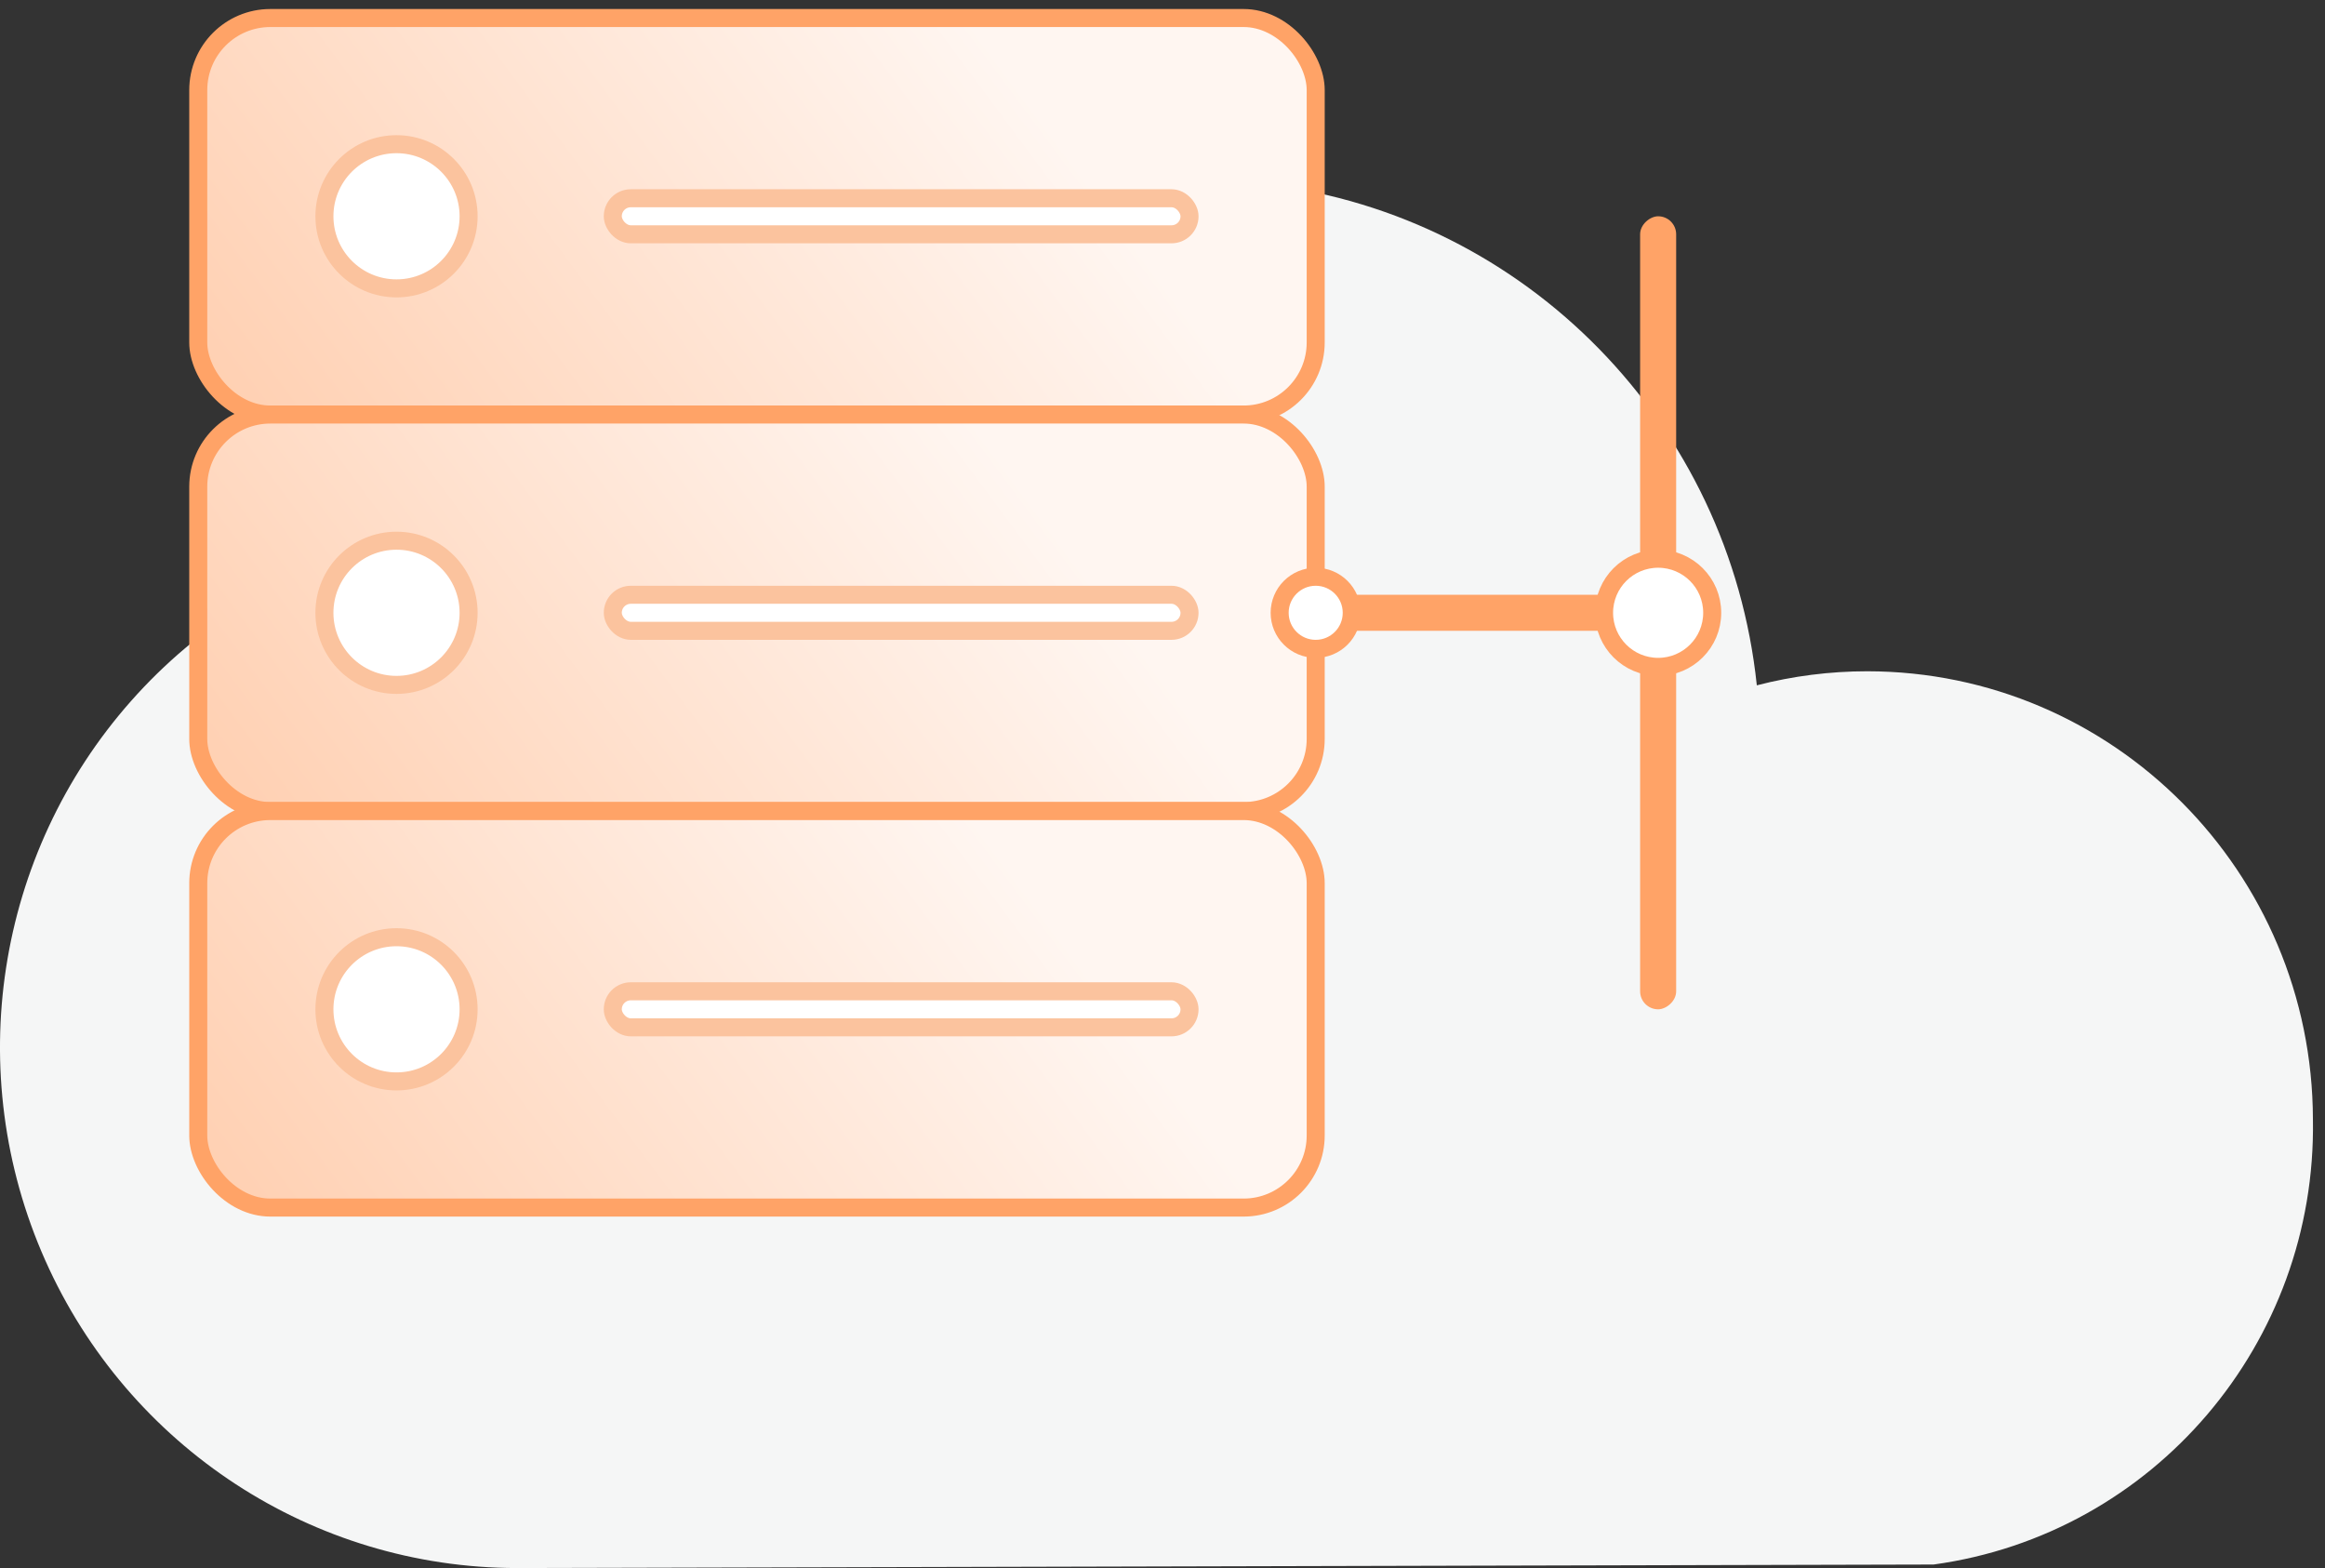 <?xml version="1.0" encoding="UTF-8"?>
<svg width="129px" height="87px" viewBox="0 0 129 87" version="1.1" xmlns="http://www.w3.org/2000/svg" xmlns:xlink="http://www.w3.org/1999/xlink">
    <rect x="0" y="0" width="129" height="87" fill="#333333" stroke="none"/>
    <title>13F1BC6A-50AC-40F2-8973-F8B354FFBE70</title>
    <defs>
        <linearGradient x1="80.845%" y1="43.704%" x2="-17.286%" y2="69.715%" id="linearGradient-1">
            <stop stop-color="#FFF6F1" offset="0%"></stop>
            <stop stop-color="#FFCBAA" offset="100%"></stop>
        </linearGradient>
    </defs>
    <g id="Page-1" stroke="none" stroke-width="1" fill="none" fill-rule="evenodd">
        <g id="asgardeo-pricing-external" transform="translate(-159, -1173)">
            <g id="Group-7" transform="translate(159, 1174)">
                <path d="M103.603,36.244 C101.536,36.244 99.477,36.506 97.475,37.024 C95.959,22.537 84.716,11.018 70.354,9.237 C55.991,7.455 42.306,15.882 37.341,29.564 C26.563,26.138 14.791,29.399 7.272,37.894 C-0.247,46.388 -2.113,58.533 2.506,68.917 C7.125,79.301 17.368,85.989 28.671,86 L107.284,85.805 C119.5,84.127 128.541,73.519 128.33,61.11 C128.303,47.378 117.244,36.257 103.603,36.244 Z" id="Path" fill="#F5F6F6" fill-rule="nonzero"></path>
                <rect id="Rectangle" stroke="#FFA367" fill="url(#linearGradient-1)" x="11" y="0" width="62" height="22" rx="4"></rect>
                <rect id="Rectangle-Copy" stroke="#FFA367" fill="url(#linearGradient-1)" x="11" y="22" width="62" height="22" rx="4"></rect>
                <rect id="Rectangle-Copy" stroke="#FBC39E" fill="#FFFFFF" x="34" y="32" width="32" height="2" rx="1"></rect>
                <rect id="Rectangle-Copy-51" fill="#FFA367" x="73" y="32" width="20" height="2" rx="1"></rect>
                <rect id="Rectangle-Copy-52" fill="#FFA367" transform="translate(92, 33) rotate(-270) translate(-92, -33) " x="70" y="32" width="44" height="2" rx="1"></rect>
                <rect id="Rectangle-Copy-49" stroke="#FBC39E" fill="#FFFFFF" x="34" y="10" width="32" height="2" rx="1"></rect>
                <rect id="Rectangle-Copy-48" stroke="#FFA367" fill="url(#linearGradient-1)" x="11" y="44" width="62" height="22" rx="4"></rect>
                <rect id="Rectangle-Copy-50" stroke="#FBC39E" fill="#FFFFFF" x="34" y="54" width="32" height="2" rx="1"></rect>
                <circle id="Oval" stroke="#FBC39E" fill="#FFFFFF" cx="22" cy="11" r="4"></circle>
                <circle id="Oval-Copy" stroke="#FBC39E" fill="#FFFFFF" cx="22" cy="33" r="4"></circle>
                <circle id="Oval-Copy-3" stroke="#FFA367" fill="#FFFFFF" cx="73" cy="33" r="2"></circle>
                <circle id="Oval-Copy-4" stroke="#FFA367" fill="#FFFFFF" cx="92" cy="33" r="3"></circle>
                <circle id="Oval-Copy-2" stroke="#FBC39E" fill="#FFFFFF" cx="22" cy="55" r="4"></circle>
            </g>
        </g>
    </g>
</svg>